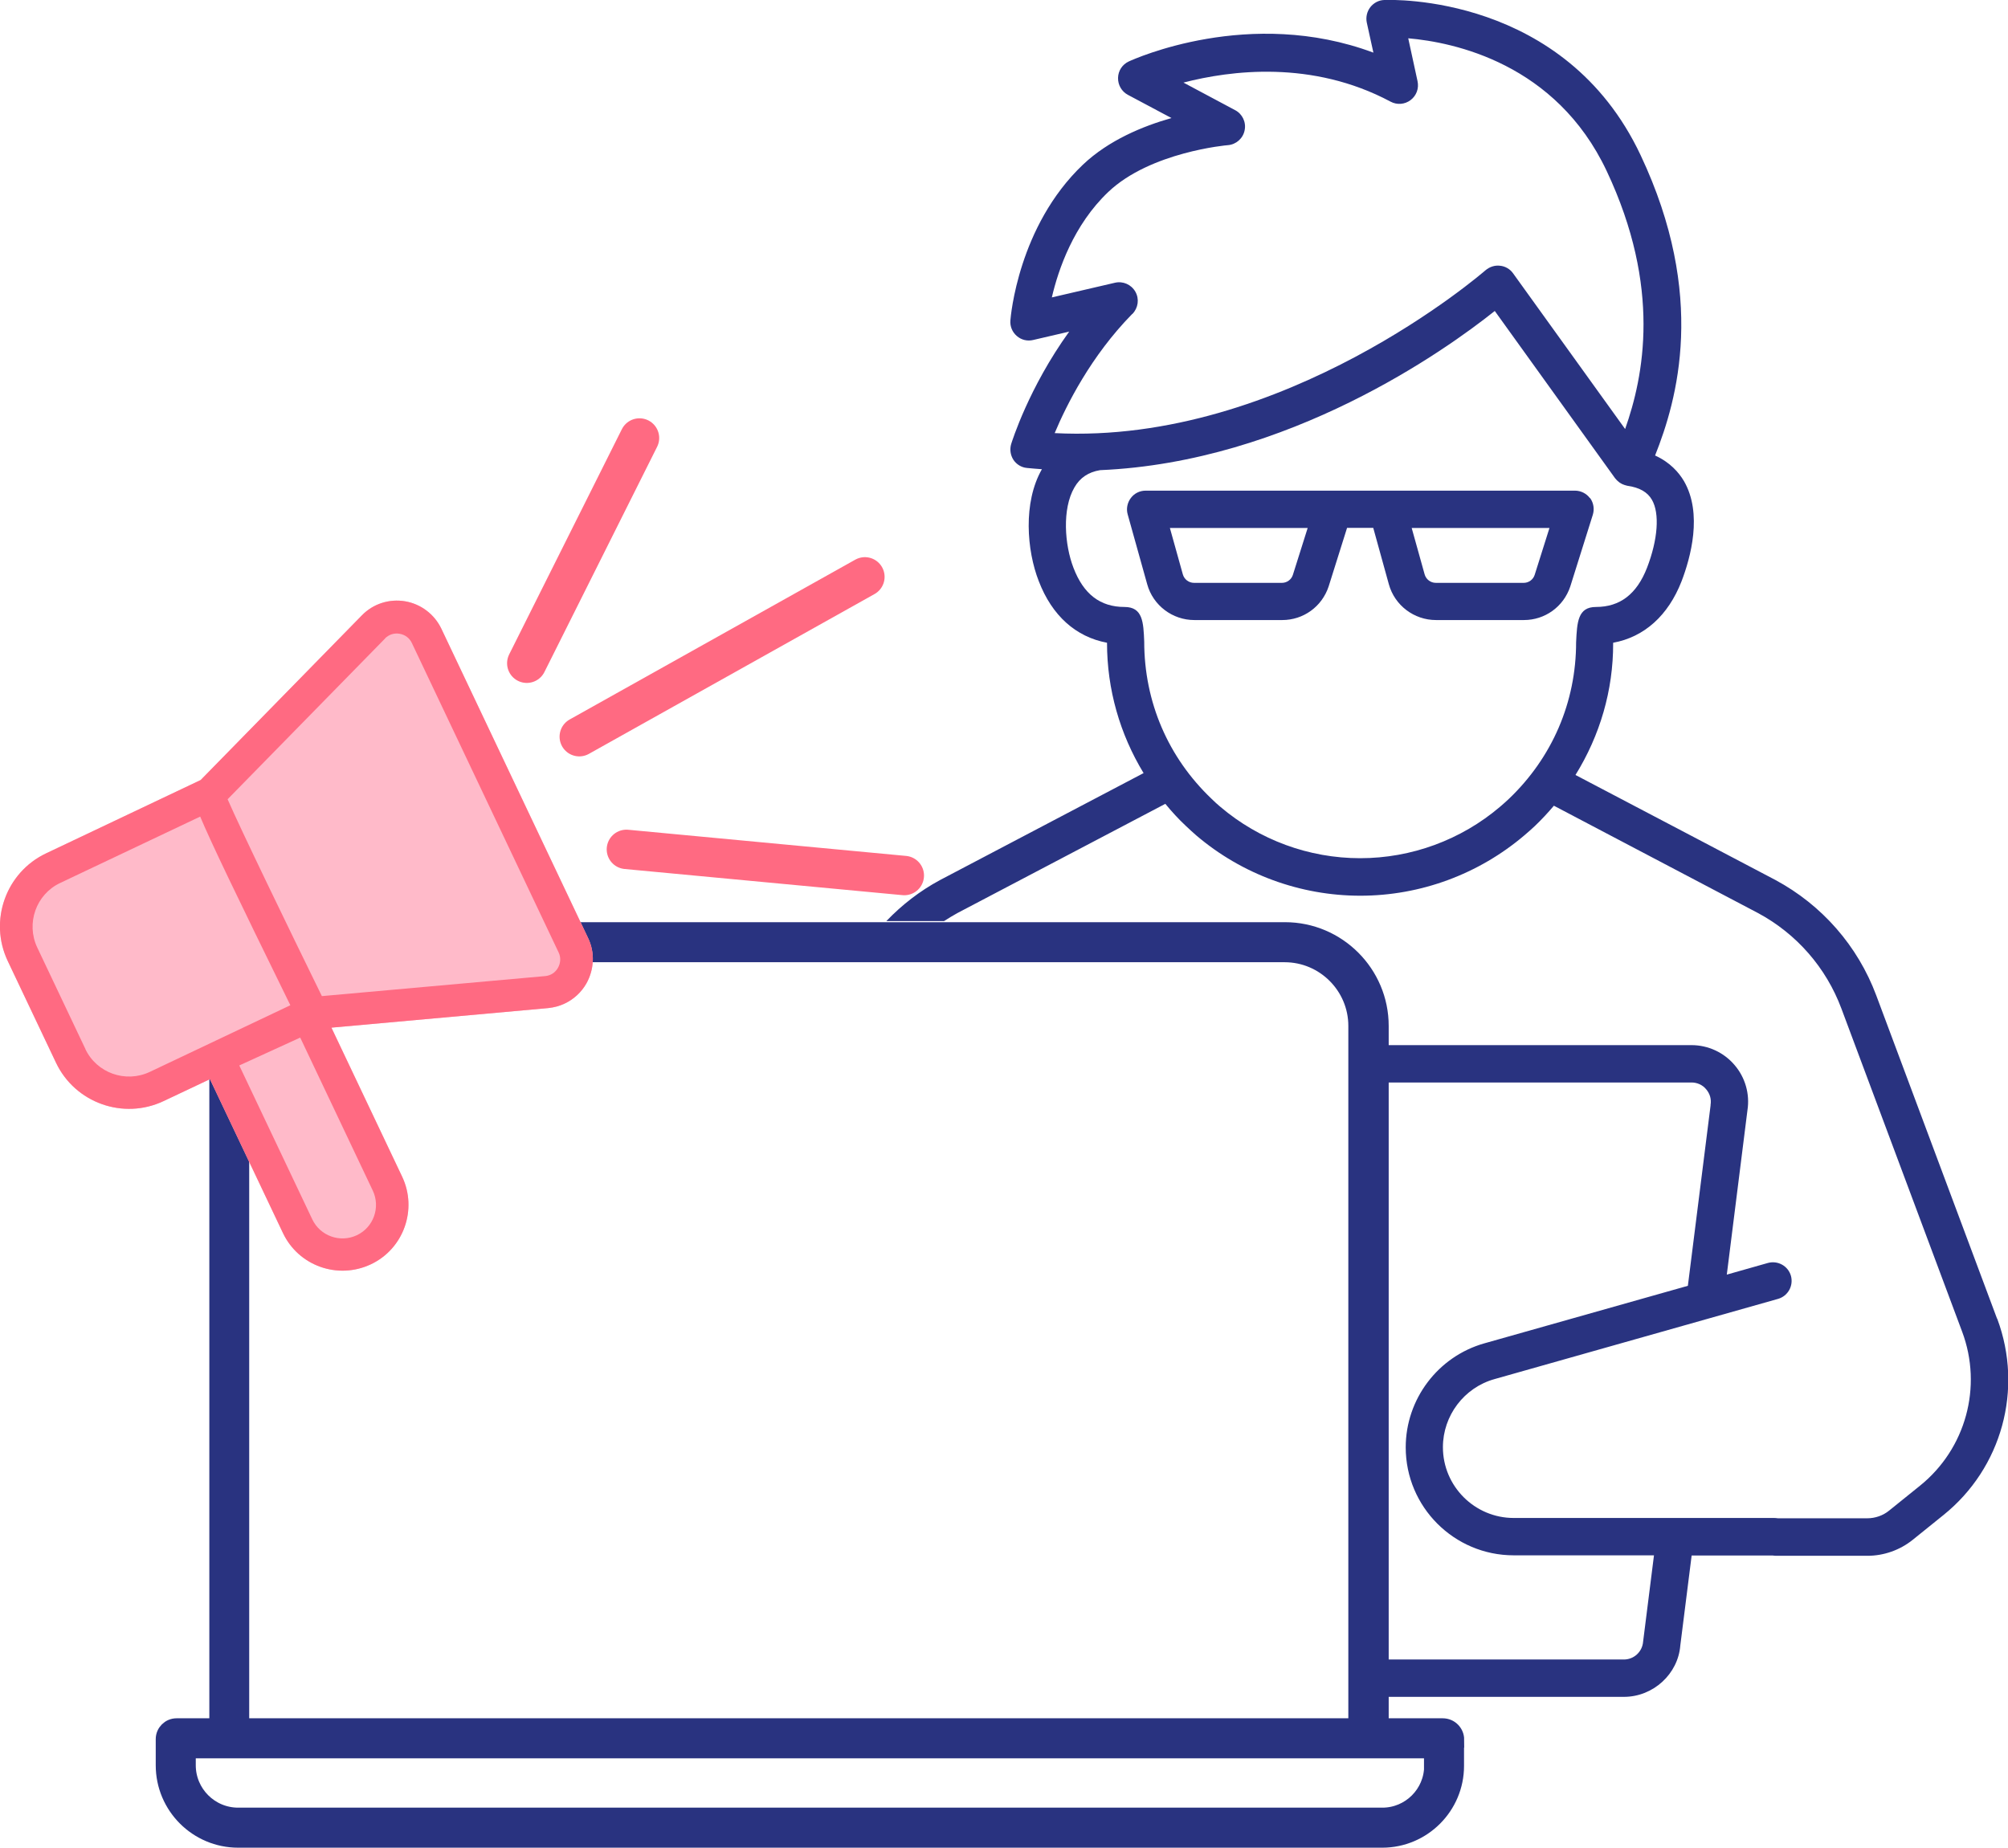 <svg xmlns="http://www.w3.org/2000/svg" id="Ebene_2" viewBox="0 0 127.39 117.24"><defs><style>      .cls-1 {        fill: none;        stroke: #ff6a82;        stroke-linecap: round;        stroke-width: 2.5px;      }      .cls-1, .cls-2 {        stroke-miterlimit: 10;      }      .cls-3, .cls-2 {        fill: #293380;      }      .cls-4 {        fill: #ff6a82;      }      .cls-5 {        fill: #ffbac9;      }      .cls-2 {        stroke: #293380;      }    </style></defs><g id="Ebene_1-2" data-name="Ebene_1"><g><path class="cls-2" d="M92.38,110.38v1.66c0,2.58-2.1,4.69-4.69,4.69H15.11c-2.61,0-4.73-2.12-4.73-4.73v-1.66c0-.45.37-.82.82-.82h2.58v-44.43c0-3.35,2.73-6.08,6.08-6.08h61.66c3.35,0,6.08,2.73,6.08,6.08v44.43h3.93c.48,0,.86.39.86.86ZM90.84,112.05v-.99H11.92v.94c0,1.76,1.43,3.19,3.19,3.19h72.59c1.73,0,3.15-1.41,3.15-3.15ZM81.51,60.55H19.85c-2.5,0-4.54,2.04-4.54,4.54v44.43h70.73v-44.43c0-2.5-2.04-4.54-4.54-4.54Z"></path><g><path class="cls-5" d="M21.03,65.21l4.48,9.44c.99,2.08.1,4.59-1.99,5.57s-4.58.1-5.57-1.99l-4.63-9.76-2.94,1.39c-2.55,1.21-5.62.12-6.83-2.44l-3.06-6.45c-1.21-2.55-.12-5.62,2.44-6.83l9.8-4.65,10.23-10.45c.71-.73,1.73-1.06,2.74-.89,1,.17,1.86.82,2.3,1.74l9.31,19.63c.44.92.39,1.99-.11,2.88-.32.56-.8,1-1.37,1.27-.33.16-.68.25-1.05.29l-13.74,1.24Z"></path><path class="cls-4" d="M21.03,65.21l4.48,9.44c.99,2.08.1,4.59-1.99,5.57s-4.58.1-5.57-1.99l-4.63-9.76-2.94,1.39c-2.55,1.21-5.62.12-6.83-2.44l-3.06-6.45c-1.21-2.55-.12-5.62,2.44-6.83l9.8-4.65,10.23-10.45c.71-.73,1.73-1.06,2.74-.89,1,.17,1.86.82,2.3,1.74l9.31,19.63c.44.92.39,1.99-.11,2.88-.32.56-.8,1-1.37,1.27-.33.16-.68.25-1.05.29l-13.74,1.24ZM19.05,65.83l-3.87,1.77,4.63,9.76c.5,1.06,1.77,1.51,2.83,1.01s1.51-1.77,1.01-2.83l-4.6-9.7ZM5.41,66.55c.72,1.53,2.56,2.18,4.09,1.46l8.92-4.23c-3.49-7.12-5.06-10.39-5.72-11.97l-8.88,4.21c-1.53.72-2.18,2.56-1.46,4.09l3.06,6.45ZM24.43,40.51l-9.99,10.2c.81,1.87,3.86,8.16,5.98,12.49l14.16-1.27c.35-.03.65-.22.82-.53.17-.3.19-.66.04-.97l-9.31-19.63c-.15-.32-.43-.53-.78-.59-.35-.06-.68.05-.93.3Z"></path><line class="cls-1" x1="33.42" y1="42.08" x2="40.57" y2="27.79"></line><line class="cls-1" x1="36.75" y1="46.74" x2="54.87" y2="36.6"></line><line class="cls-1" x1="39.74" y1="53.89" x2="57.37" y2="55.55"></line></g><g><path class="cls-3" d="M100.87,31.61c-.22-.3-.58-.48-.95-.48h-11.88s-.04,0-.05,0h-3.38s-.04,0-.05,0h-11.88c-.37,0-.72.17-.94.47-.22.29-.3.68-.2,1.03l1.24,4.44c.37,1.34,1.6,2.27,2.99,2.27h5.58c1.33,0,2.51-.84,2.94-2.13l1.17-3.72h1.66l.99,3.58c.37,1.34,1.6,2.27,2.99,2.27h5.58c1.33,0,2.51-.84,2.94-2.13l1.43-4.55c.11-.36.05-.75-.17-1.06ZM82.02,36.48c-.1.3-.38.5-.69.5h-5.58c-.33,0-.62-.22-.71-.54l-.82-2.94h8.74l-.94,2.98ZM97.36,36.48c-.1.3-.38.5-.69.5h-5.58c-.33,0-.62-.22-.71-.54l-.82-2.94h8.74l-.94,2.98Z"></path><path class="cls-3" d="M126.69,83.65l-7.66-20.5c-1.17-3.13-3.44-5.73-6.4-7.32l-4.85-2.55-7.83-4.11c1.55-2.5,2.4-5.37,2.39-8.36,0,0,0-.01,0-.03,1.97-.36,3.49-1.72,4.34-3.9.57-1.49,1.35-4.29.15-6.36-.32-.54-.88-1.19-1.83-1.62,1.4-3.52,3.3-10.12-.92-19.06C99.27-.37,88.3-.02,87.82,0c-.35.01-.67.18-.89.46-.21.28-.29.63-.22.97l.42,1.91c-7.84-2.93-15.19.41-15.52.56-.41.19-.67.59-.68,1.04-.01.45.23.87.63,1.08l2.76,1.47c-1.81.51-3.99,1.41-5.62,2.96-4.1,3.9-4.58,9.63-4.6,9.88-.03.38.12.74.41.99.29.25.67.34,1.04.25l2.28-.53c-2.57,3.57-3.62,6.95-3.68,7.13-.1.34-.05.7.14,1,.19.29.51.49.86.52.32.03.64.06.95.08-1.21,2.11-.96,5.16-.2,7.1.84,2.19,2.35,3.54,4.33,3.91,0,2.97.82,5.8,2.32,8.27l-12.92,6.79c-1.28.69-2.41,1.57-3.4,2.6h3.66c.28-.18.56-.35.85-.51l13.19-6.93c.4.49.83.96,1.3,1.4.22.21.44.41.67.61,2.89,2.46,6.59,3.82,10.4,3.82s7.51-1.36,10.43-3.85c.22-.19.44-.38.64-.57.43-.41.83-.84,1.21-1.29l12.95,6.81c2.44,1.31,4.32,3.46,5.29,6.06l7.66,20.5c1.31,3.5.23,7.43-2.67,9.77l-1.96,1.58c-.39.32-.89.49-1.39.49h-5.67c-.07-.01-.15-.02-.23-.02h-16.53c-2.47,0-4.49-2.01-4.49-4.49,0-2,1.34-3.78,3.27-4.32l17.99-5.09c.63-.18.99-.83.82-1.46-.18-.63-.83-.99-1.46-.82l-2.61.74,1.31-10.43c.16-1.03-.14-2.08-.82-2.87-.68-.8-1.68-1.26-2.73-1.26h-21.02v2.37h21.02c.36,0,.7.15.93.43.24.28.34.63.28.99,0,.01,0,.03,0,.04l-1.44,11.44-12.91,3.65c-2.94.83-4.99,3.54-4.99,6.6,0,3.78,3.07,6.85,6.85,6.85h8.9l-.69,5.48c-.05.64-.58,1.13-1.22,1.13h-17.1c-.66,1.05,1.23,1.88.08,2.37h17.02c1.87,0,3.44-1.46,3.58-3.26l.72-5.71h5.13c.07.01.15.02.23.02h5.79c1.04,0,2.06-.36,2.87-1.01l1.96-1.58c3.7-2.98,5.07-7.98,3.41-12.44ZM71.84,19.92c.37-.38.45-.95.19-1.41-.26-.46-.79-.69-1.3-.57l-4,.93c.41-1.77,1.38-4.6,3.58-6.69,2.67-2.54,7.54-2.97,7.59-2.97.52-.04.96-.43,1.06-.94.11-.51-.14-1.04-.6-1.28l-3.28-1.75c2.97-.77,8.16-1.45,13.14,1.21.41.22.9.18,1.27-.1.37-.28.54-.74.44-1.2l-.59-2.72c2.89.25,9.37,1.59,12.59,8.42,3.49,7.4,2.35,13.03,1.17,16.37l-7.11-9.88c-.19-.27-.5-.45-.83-.48-.33-.04-.66.07-.92.29-.13.11-12.75,11.08-27.33,10.33.74-1.77,2.3-4.89,4.91-7.55ZM95.72,50.69c-.18.17-.36.33-.56.5-2.47,2.1-5.62,3.26-8.87,3.26s-6.4-1.16-8.87-3.26c-.19-.16-.38-.33-.56-.51-2.75-2.62-4.27-6.14-4.27-9.98-.05-1.22-.09-2.19-1.25-2.19-1.54,0-2.6-.81-3.24-2.49-.56-1.45-.73-3.73.06-5.09.36-.63.9-.98,1.63-1.1,11.97-.51,21.92-7.61,25.04-10.1l7.63,10.61s.05.06.08.09c.03.03.05.06.09.09.07.07.16.13.24.17.02.01.04.02.06.03.09.04.18.07.27.09.02,0,.03.01.04.01.77.11,1.28.4,1.56.89.5.86.38,2.52-.31,4.31-.65,1.67-1.71,2.49-3.24,2.49-1.15,0-1.2.96-1.26,2.24,0,3.79-1.51,7.31-4.27,9.94Z"></path></g></g></g></svg>